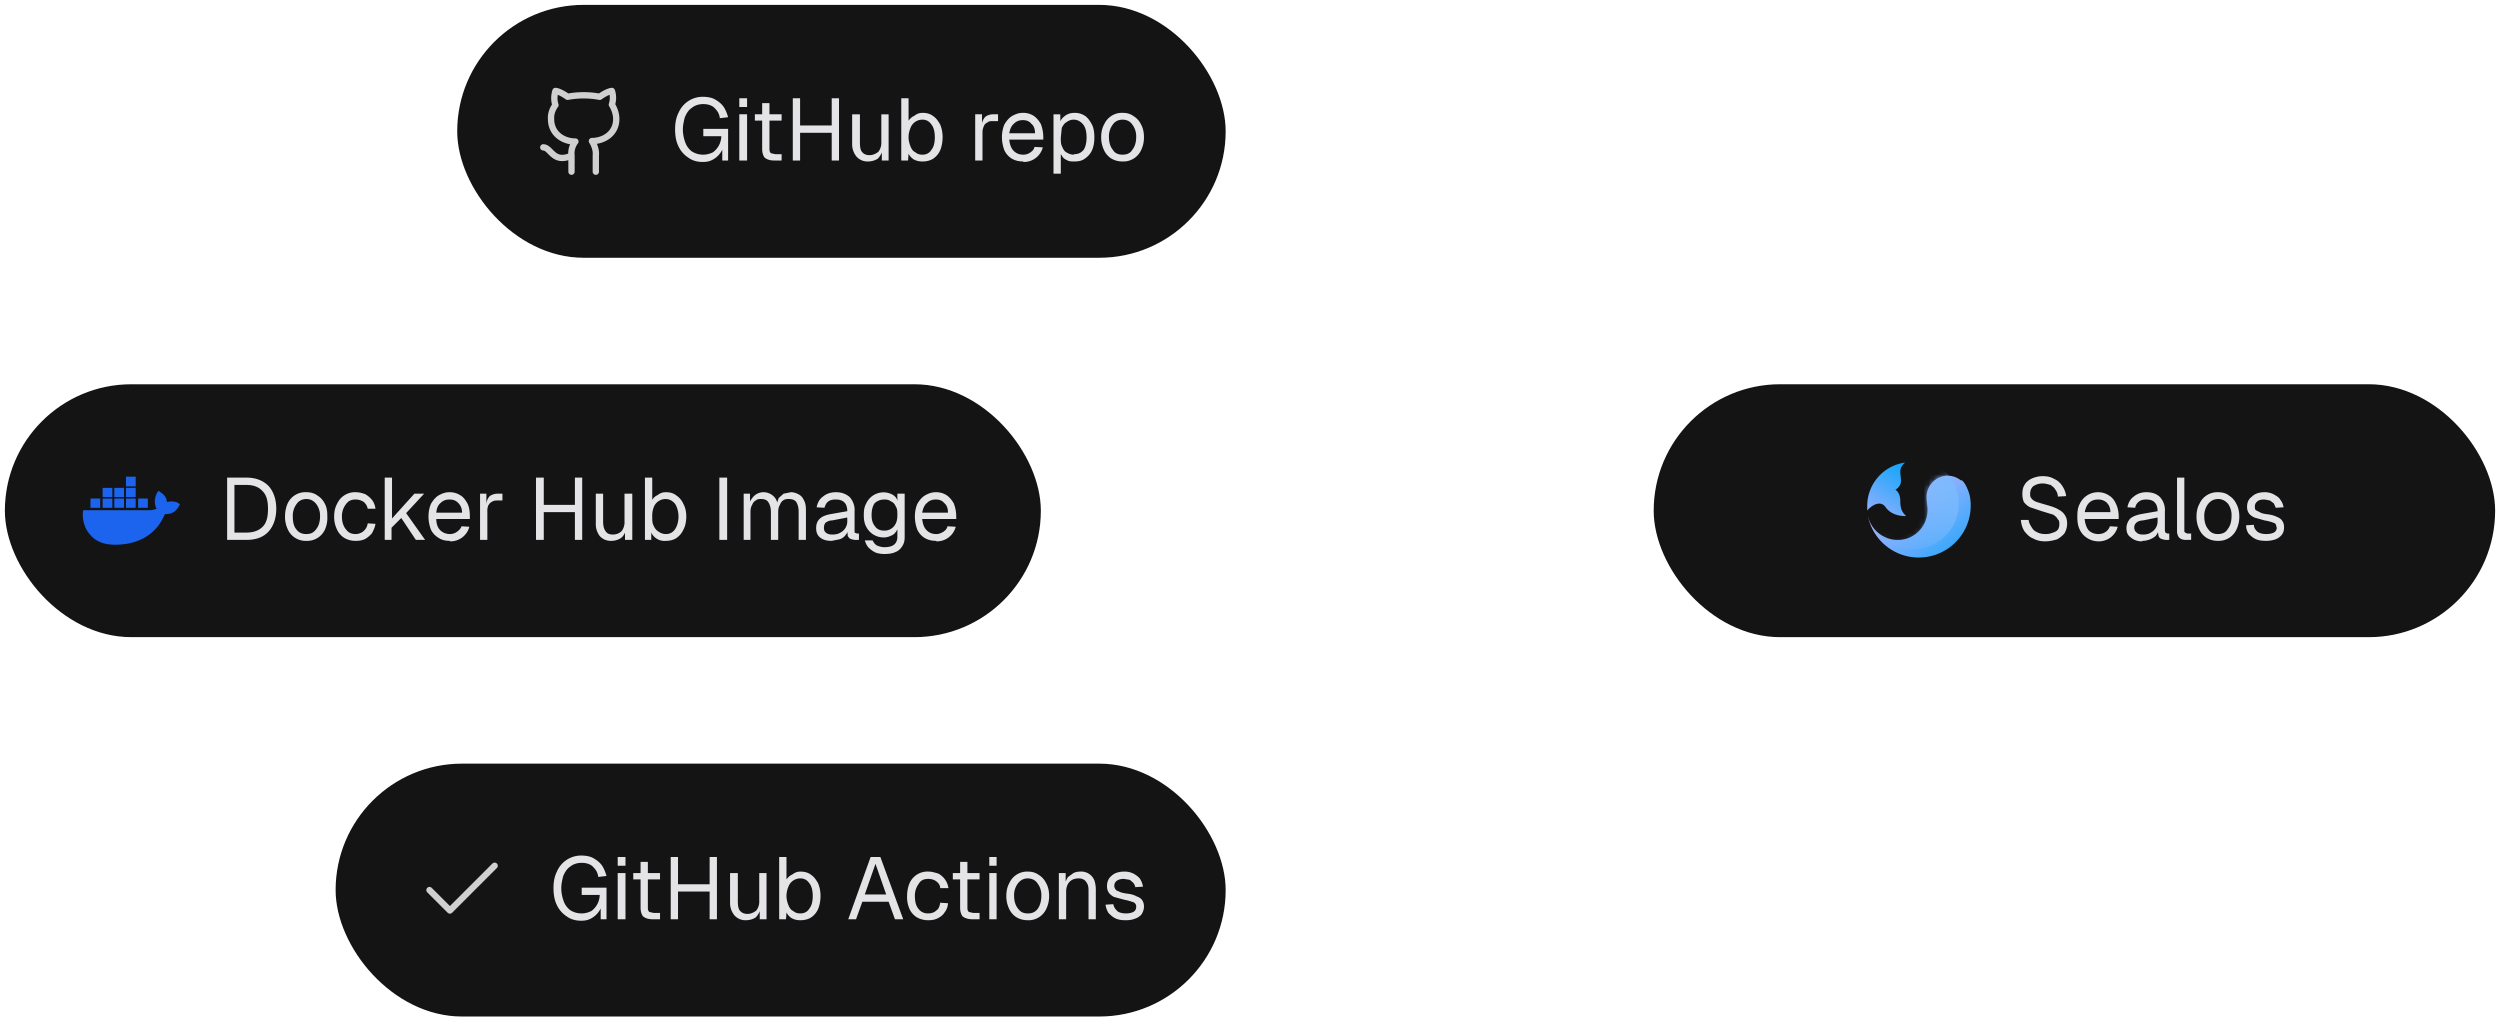 <svg xmlns="http://www.w3.org/2000/svg" fill="none" viewBox="0 0 514 210">
  <g filter="url(#a)">
    <rect width="173" height="52" x="340" y="79" fill="#141414" rx="26" />
    <path
      fill="url(#b)"
      d="M387.7 104.3c1.4 2 4.2 1.8 4.2 1.8-.7-.7-1.2-1.3-1.2-3.1s-1-2.3-1-2.3c1.7-1.1 1-2.3 1-3.7 0-.9.5-1.5 1-1.9a9 9 0 0 0-7.8 9v.9c.2-.4 2.5-2.6 3.8-.7Z"
    />
    <path
      fill="url(#c)"
      d="M403.2 98.8c-1-.8-2-1-2.8-1a4.4 4.4 0 0 0-4.3 4.2v.7l.1 1a6.3 6.3 0 0 1-.3 3.3 6.1 6.1 0 0 1-8.6 3.3c-1.6-.8-2.9-2.4-3.3-4.4A10.6 10.6 0 1 0 405 102a8 8 0 0 0-.5-1.5c-.3-.7-.6-1.3-1.2-1.8Z"
    />
    <mask
      id="d"
      width="22"
      height="18"
      x="384"
      y="97"
      maskUnits="userSpaceOnUse"
      style="mask-type: luminance"
    >
      <path
        fill="#fff"
        d="M403.2 98.8c-1-.8-2-1-2.8-1a4.4 4.4 0 0 0-4.3 4.2v.7l.1 1a6.2 6.2 0 1 1-12.2 2.2A10.6 10.6 0 1 0 405 102a8 8 0 0 0-.5-1.5c-.3-.7-.6-1.3-1.2-1.8Z"
      />
    </mask>
    <g mask="url(#d)">
      <path
        fill="url(#e)"
        d="M393.4 112.9a9.3 9.3 0 1 0 0-18.6 9.3 9.3 0 0 0 0 18.6Z"
      />
    </g>
    <path
      fill="#E4E4E7"
      d="M420.5 111.3c-1 0-1.8-.2-2.5-.6-.8-.3-1.3-.9-1.8-1.5a5 5 0 0 1-.7-2.3h1.6c0 .5.3 1 .6 1.5s.6.8 1.1 1c.5.3 1.1.4 1.8.4.6 0 1-.1 1.5-.3a2 2 0 0 0 1-.6c.2-.3.3-.7.3-1.1 0-.4 0-.8-.3-1-.2-.4-.5-.7-1-1l-2.3-.7-2.4-.8c-.6-.3-1-.7-1.3-1.1-.2-.5-.3-1-.3-1.6 0-.8.1-1.4.5-2 .3-.5.8-.9 1.4-1.2.7-.3 1.4-.5 2.3-.5 1 0 1.7.2 2.4.6.7.3 1.2.8 1.6 1.4.4.6.7 1.3.8 2.1l-1.7.1c0-.5-.2-1-.5-1.4-.2-.4-.6-.7-1-1-.5-.1-1-.3-1.6-.3-.8 0-1.4.2-2 .6-.4.4-.6.9-.6 1.5 0 .4 0 .7.3 1 .1.2.5.5 1 .7l2 .6c1.1.3 2 .6 2.6 1 .6.3 1 .7 1.3 1.2.3.5.4 1 .4 1.7s-.2 1.3-.5 1.9c-.4.5-1 1-1.6 1.3-.7.2-1.5.4-2.4.4Zm11 0c-1 0-1.8-.3-2.4-.7a4 4 0 0 1-1.5-1.7c-.4-.8-.5-1.7-.5-2.7 0-1 .1-1.9.5-2.6a4.1 4.1 0 0 1 3.8-2.4 4 4 0 0 1 2.1.6c.7.4 1.2 1 1.5 1.7.4.8.6 1.7.6 2.7v.5h-7c.1 1 .4 1.8.8 2.3.5.5 1.2.8 2 .8.7 0 1.2-.2 1.6-.5.4-.3.6-.6.8-1.1l1.6.1a4 4 0 0 1-4 3Zm-2.9-6h5.3c0-.9-.3-1.5-.8-2-.5-.4-1-.6-1.7-.6-.8 0-1.4.2-1.9.7-.4.4-.7 1-.9 2Zm11.8 6c-1 0-1.7-.3-2.3-.8-.6-.4-.9-1-.9-1.9 0-.8.3-1.4.7-1.9.5-.5 1.3-.8 2.3-1l3.4-.6c0-.8-.2-1.4-.6-1.8-.3-.4-1-.6-1.7-.6-.6 0-1.1.1-1.5.4-.4.3-.7.7-.8 1.3l-1.6-.1c.2-1 .6-1.7 1.3-2.2.7-.6 1.6-.9 2.6-.9 1.3 0 2.2.4 2.8 1a4 4 0 0 1 1 3v3.9l.1.4.4.2h.4v1.3h-.2a3.1 3.1 0 0 1-1.4-.2c-.3-.1-.5-.3-.6-.6l-.2-1.2h.2c-.1.5-.3.8-.6 1.2a4.3 4.3 0 0 1-2.7 1Zm.2-1.4c.6 0 1.2-.1 1.6-.4a2.6 2.6 0 0 0 1.4-2.4v-.7l-3 .6c-.7 0-1.2.3-1.4.5-.3.3-.4.6-.4 1s.2.8.5 1c.3.3.7.4 1.3.4Zm8.9 1.1a2 2 0 0 1-1.4-.4c-.3-.3-.5-.8-.5-1.4v-11h1.5v10.9c0 .2 0 .3.2.4l.4.2h.8v1.3h-1Zm6.5.2c-.9 0-1.6-.2-2.3-.6a4 4 0 0 1-1.5-1.7 6 6 0 0 1-.6-2.7c0-1 .2-1.9.6-2.6a4 4 0 0 1 3.8-2.4c.9 0 1.7.2 2.3.7a4 4 0 0 1 1.5 1.7c.4.7.6 1.6.6 2.6a6 6 0 0 1-.6 2.7 4 4 0 0 1-3.8 2.3Zm0-1.4c.9 0 1.6-.3 2-1 .5-.6.8-1.5.8-2.6a4 4 0 0 0-.7-2.6c-.5-.6-1.2-1-2-1-1 0-1.6.4-2.1 1a4 4 0 0 0-.8 2.6c0 1.1.3 2 .8 2.6.5.7 1.1 1 2 1Zm10 1.4c-1 0-1.7-.1-2.3-.4-.6-.3-1-.7-1.4-1.1-.3-.5-.5-1-.5-1.7l1.6-.1c0 .6.3 1 .7 1.4.4.3 1 .5 1.8.5.7 0 1.2-.1 1.6-.3.4-.2.6-.6.6-1l-.2-.7c-.1-.2-.4-.3-.7-.4a9 9 0 0 0-1.6-.4l-2.1-.6c-.6-.3-1-.6-1.2-1-.2-.3-.3-.7-.3-1.2 0-.9.3-1.6 1-2.1.6-.6 1.5-.9 2.6-.9a4 4 0 0 1 2 .5c.5.3 1 .6 1.2 1 .4.5.6 1 .7 1.6l-1.6.1-.4-.9-.8-.6-1.1-.2c-.7 0-1.2.1-1.5.4-.3.2-.5.6-.5 1 0 .3 0 .6.2.8l.8.4c.3.2.7.3 1.3.4 1 .1 1.7.3 2.3.6.5.2.9.5 1.1.9.2.3.3.7.3 1.2 0 .6-.1 1.1-.5 1.6a3 3 0 0 1-1.3.9c-.6.2-1.2.3-1.9.3Z"
    />
  </g>
  <g filter="url(#f)">
    <rect width="158" height="52" x="94" y="1" fill="#141414" rx="26" />
    <rect
      width="159"
      height="53"
      x="93.5"
      y=".5"
      stroke="#fff"
      stroke-opacity=".1"
      rx="26.5"
    />
    <path
      stroke="#fff"
      stroke-linecap="round"
      stroke-linejoin="round"
      stroke-opacity=".8"
      stroke-width="1.3"
      d="M122.5 35.3V32c.1-1-.2-2-.8-3 2.5 0 5-1.6 5-4.5 0-1-.3-2-.9-3 .3-.9.3-1.9 0-2.8 0 0-.8 0-2.5 1.2a18 18 0 0 0-6.6 0c-1.7-1.2-2.5-1.2-2.5-1.2-.3 1-.3 2 0 2.9-.6.8-1 1.9-.9 2.9 0 3 2.5 4.6 5 4.6a4 4 0 0 0-.8 2.9m0 0v3.3m0-3.3c-3.8 1.7-4.2-1.7-5.8-1.7"
    />
    <path
      fill="#E4E4E7"
      d="M144.5 33.3c-1.2 0-2.2-.3-3-.9a5.6 5.6 0 0 1-2-2.3c-.5-1-.7-2.2-.7-3.5 0-1.3.2-2.4.7-3.4a5.4 5.4 0 0 1 5-3.3c1 0 2 .2 2.6.6.7.4 1.3.9 1.7 1.5.4.6.7 1.4.9 2.1l-1.7.2c-.1-.9-.5-1.5-1-2-.5-.6-1.4-.9-2.4-.9s-1.8.3-2.4.8c-.6.4-1 1-1.4 1.9-.2.8-.4 1.6-.4 2.5 0 1 .2 1.9.5 2.7a4 4 0 0 0 1.3 1.8c.6.4 1.4.7 2.4.7.7 0 1.4-.2 2-.5a4.2 4.2 0 0 0 1.7-3.3h-3.7v-1.5h5.1V33h-1.2v-3l.2.3a4.6 4.6 0 0 1-2.3 2.6c-.6.3-1.2.4-1.9.4Zm7.5-.3v-9.5h1.6V33H152Zm0-11v-1.8h1.6V22H152Zm7.2 11c-.9 0-1.5-.2-2-.6-.3-.4-.5-1-.5-1.8v-9.4h1.5v9.3c0 .4 0 .7.3 1l.9.2h1.3V33h-1.5Zm-4-8.2v-1.3h5.5v1.3h-5.4ZM163 33V20.2h1.5v6.2l-.8-.6h8l-.7.6v-6.2h1.5V33h-1.5v-6.3l.7.6h-8l.8-.6V33H163Zm15.4.2a3 3 0 0 1-2.3-1 4 4 0 0 1-.9-2.6v-6.1h1.6v5.7c0 1 .1 1.6.4 2 .4.5.9.7 1.6.7.7 0 1.3-.3 1.8-.7a3 3 0 0 0 .6-2v-5.7h1.5V33h-1.4v-2.4l.2.2c-.2.7-.6 1.4-1 1.8-.6.4-1.3.6-2.1.6Zm11.3 0c-.7 0-1.2-.1-1.8-.4a3 3 0 0 1-1.1-1.2l-.1 1.4h-1.4V20.2h1.5v4.6c.3-.4.7-.8 1.2-1 .5-.4 1-.6 1.7-.6.8 0 1.6.2 2.2.7.6.4 1 1 1.4 1.7.3.7.5 1.6.5 2.6s-.2 2-.5 2.7a4 4 0 0 1-1.4 1.7c-.6.4-1.4.6-2.2.6Zm0-1.4c.7 0 1.4-.3 1.8-1 .5-.6.7-1.5.7-2.6 0-1-.2-2-.7-2.6-.4-.6-1-1-1.8-1a2.6 2.6 0 0 0-2.5 1.7 5 5 0 0 0-.4 2c0 .6.2 1.3.4 1.8s.5 1 1 1.2c.3.3.8.5 1.4.5Zm10.8 1.2v-9.5h1.4v2.4h-.1c.1-.9.4-1.5.8-1.9.4-.3 1-.5 1.6-.5h1v1.4h-1c-.5 0-.9 0-1.2.3-.3.1-.6.4-.7.7a3 3 0 0 0-.3 1.3V33h-1.5Zm9.9.2c-1 0-1.7-.2-2.4-.6a4 4 0 0 1-1.5-1.7c-.3-.8-.5-1.7-.5-2.7 0-1 .2-1.9.5-2.6.4-.7.9-1.3 1.5-1.7.7-.4 1.4-.7 2.3-.7a4 4 0 0 1 2.2.6c.6.4 1.1 1 1.5 1.7.3.8.5 1.7.5 2.7v.5h-7c.1 1 .4 1.8.9 2.3.5.5 1.1.8 2 .8.6 0 1.1-.2 1.5-.5.4-.3.7-.6.8-1.1l1.7.1a4 4 0 0 1-4 3Zm-2.8-5.8h5.2c0-1-.3-1.6-.8-2-.4-.5-1-.7-1.7-.7s-1.3.2-1.8.7c-.5.4-.8 1-1 2Zm9 8.3V23.5h1.4v2l-.2-.1a3 3 0 0 1 1.2-1.6c.5-.4 1.2-.6 2-.6.9 0 1.6.3 2.2.7.6.5 1 1.1 1.4 1.9.3.7.4 1.6.4 2.4 0 1-.1 1.7-.4 2.5a4 4 0 0 1-1.4 1.8c-.6.5-1.3.7-2.3.7-.5 0-1 0-1.4-.2-.4-.2-.8-.4-1-.7l-.7-1.1.3-.3v4.8h-1.6Zm4.2-4c.8 0 1.4-.2 2-.9.4-.6.6-1.5.6-2.6 0-1-.2-2-.7-2.6-.5-.6-1.1-1-2-1-.5 0-1 .2-1.4.5-.4.2-.7.6-1 1.2l-.2 2c0 .7 0 1.4.3 1.9.2.5.5 1 1 1.2.3.2.8.4 1.4.4Zm10 1.5c-.9 0-1.6-.2-2.3-.6a4 4 0 0 1-1.5-1.7 6 6 0 0 1-.6-2.7c0-1 .2-1.9.6-2.6a4 4 0 0 1 3.8-2.4c.9 0 1.6.2 2.3.7a4 4 0 0 1 1.5 1.7c.4.7.6 1.6.6 2.6a6 6 0 0 1-.6 2.7 4 4 0 0 1-3.8 2.3Zm0-1.4c.9 0 1.6-.3 2-1 .5-.6.8-1.5.8-2.6a4 4 0 0 0-.8-2.6c-.4-.6-1.1-1-2-1-.9 0-1.6.4-2 1a4 4 0 0 0-.8 2.6c0 1.1.3 2 .8 2.6.4.7 1.1 1 2 1Z"
    />
  </g>
  <g filter="url(#g)">
    <rect width="213" height="52" x="1" y="79" fill="#141414" rx="26" />
    <rect
      width="214"
      height="53"
      x=".5"
      y="78.5"
      stroke="#fff"
      stroke-opacity=".1"
      rx="26.5"
    />
    <path
      fill="#1C63ED"
      d="M28 104.4h-2.1v-1.9h2v1.9Zm0-6.4h-2.1v2h2v-2Zm2.4 4.5h-2v1.9h2v-1.9Zm-4.9-2.2h-2v1.9h2v-2Zm2.5 0h-2.1v1.9h2v-2Zm8.6 3.1c-.4-.3-1.5-.4-2.3-.2 0-.8-.5-1.5-1.3-2l-.4-.3-.3.4c-.5.9-.7 2.3-.1 3.3-.3.1-.8.3-1.5.3H17.1c-.3 1.6.2 3.7 1.4 5 1.1 1.4 2.9 2.1 5.1 2.1 5 0 8.6-2.2 10.3-6.3.6 0 2 0 2.8-1.5l.3-.5-.4-.3Zm-16-.9h-2v1.9h2v-1.9Zm2.5 0h-2v1.9h2v-1.9Zm2.4 0h-2v1.9h2v-1.9Zm-2.4-2.2h-2v1.9h2v-2Z"
    />
    <path
      fill="#E4E4E7"
      d="M46.7 111V98.2h4c1.9 0 3.4.6 4.5 1.7 1 1.1 1.6 2.7 1.6 4.7s-.6 3.6-1.6 4.7-2.5 1.7-4.5 1.7h-4Zm1.5-1.5h2.4c1.5 0 2.6-.4 3.4-1.2.8-.8 1.1-2 1.1-3.7 0-1.6-.3-2.8-1.1-3.6-.8-.9-1.9-1.3-3.4-1.3h-2.4v9.8Zm14.8 1.7a4 4 0 0 1-3.8-2.3 6 6 0 0 1-.6-2.7c0-1 .2-1.9.5-2.6a4 4 0 0 1 3.9-2.4c.9 0 1.6.2 2.3.7a4 4 0 0 1 1.5 1.7c.4.7.5 1.6.5 2.6a6 6 0 0 1-.5 2.7 4 4 0 0 1-3.8 2.3Zm0-1.4c.9 0 1.5-.3 2-1 .5-.6.8-1.5.8-2.6a4 4 0 0 0-.8-2.6c-.5-.6-1.1-1-2-1-.9 0-1.6.4-2 1a4 4 0 0 0-.8 2.6c0 1.1.2 2 .7 2.6.5.7 1.2 1 2 1Zm10.1 1.4c-.9 0-1.6-.2-2.3-.6a4 4 0 0 1-1.5-1.7 6 6 0 0 1-.6-2.7c0-1 .2-1.9.6-2.6a4 4 0 0 1 3.8-2.4c.8 0 1.4.2 2 .4.5.3 1 .7 1.4 1.2.3.4.6 1 .7 1.8h-1.6c-.1-.6-.4-1-.8-1.4-.5-.3-1-.5-1.7-.5-.9 0-1.5.3-2 1a4 4 0 0 0-.8 2.5c0 1.1.3 2 .8 2.6.5.7 1.1 1 2 1a2.5 2.5 0 0 0 2.5-2.2l1.6.1c-.1.7-.4 1.3-.7 1.9-.4.5-.9.9-1.4 1.2-.6.3-1.2.4-2 .4Zm6-.2V98.2h1.5v8.4l4.6-5.1h2l-3.7 4 3.9 5.5h-1.9l-3-4.5-2 2v2.5H79Zm13.4.2c-1 0-1.7-.2-2.3-.6a4 4 0 0 1-1.6-1.7c-.3-.8-.5-1.7-.5-2.7 0-1 .2-1.9.5-2.6.4-.7.9-1.3 1.5-1.7.7-.4 1.4-.7 2.3-.7a4 4 0 0 1 2.2.6c.7.4 1.1 1 1.5 1.7.4.8.5 1.7.5 2.7v.5h-6.9c0 1 .3 1.8.8 2.3.5.5 1.2.8 2 .8.6 0 1.1-.2 1.5-.5.4-.3.7-.6.9-1.1l1.6.1a4 4 0 0 1-4 3Zm-2.8-5.8H95c0-1-.4-1.6-.8-2-.5-.5-1-.7-1.8-.7-.7 0-1.3.2-1.8.7-.5.4-.8 1-.9 2Zm9 5.6v-9.5h1.3v2.4c0-.9.3-1.5.7-1.9.4-.3 1-.5 1.6-.5h1v1.4h-1c-.4 0-.8 0-1.2.3-.3.1-.5.4-.7.7a3 3 0 0 0-.2 1.3v5.8h-1.5Zm11.5 0V98.2h1.6v6.2l-.8-.6h8l-.8.6v-6.2h1.5V111h-1.5v-6.3l.8.6h-8l.8-.6v6.3h-1.6Zm15.4.2a3 3 0 0 1-2.3-1 4 4 0 0 1-.8-2.6v-6.1h1.5v5.7c0 1 .2 1.6.5 2 .3.5.8.7 1.5.7.8 0 1.4-.3 1.8-.7a3 3 0 0 0 .6-2v-5.7h1.6v9.5h-1.5v-2.4l.2.2c-.1.7-.5 1.4-1 1.8-.6.4-1.3.6-2 .6Zm11.3 0a3 3 0 0 1-3-1.7v1.5h-1.3V98.2h1.5v4.6c.2-.4.6-.8 1.1-1 .5-.4 1-.6 1.7-.6.9 0 1.6.2 2.2.7.6.4 1.1 1 1.4 1.7.4.7.6 1.6.6 2.6s-.2 2-.6 2.7a4 4 0 0 1-1.4 1.7c-.6.4-1.3.6-2.2.6Zm0-1.4c.8 0 1.4-.3 1.9-1 .4-.6.7-1.5.7-2.6 0-1-.3-2-.7-2.6-.5-.6-1.1-1-2-1a2.6 2.6 0 0 0-2.4 1.7 5 5 0 0 0-.3 2c0 .7 0 1.3.3 1.8.2.5.6 1 1 1.2.4.3.9.5 1.5.5Zm11 1.2V98.2h1.6V111H148Zm5 0v-9.5h1.3v2.4l-.2-.1c.1-.5.3-1 .6-1.3a2.8 2.8 0 0 1 2.3-1.3 3 3 0 0 1 2 .7c.6.5.9 1.1 1 2h-.3l.5-1.5 1-.9 1.5-.3c.6 0 1.2.2 1.7.5s.8.7 1 1.2c.3.5.4 1.2.4 2v6.1h-1.5v-5.8c0-.9-.2-1.5-.5-2-.3-.4-.8-.6-1.5-.6-.4 0-.8 0-1.2.3-.3.2-.5.5-.7 1-.2.3-.3.8-.3 1.4v5.7h-1.5v-5.7c0-.9-.2-1.5-.5-2s-.8-.7-1.5-.7c-.4 0-.8 0-1.1.3-.4.2-.6.5-.8 1-.2.3-.3.8-.3 1.4v5.7h-1.5Zm18 .2c-.9 0-1.7-.2-2.3-.7-.5-.4-.8-1-.8-1.9 0-.8.2-1.4.7-1.9.5-.5 1.2-.8 2.3-1l3.4-.6c0-.8-.2-1.4-.6-1.8-.4-.4-1-.6-1.7-.6s-1.2.1-1.6.4c-.4.3-.6.7-.8 1.3l-1.6-.1c.2-1 .6-1.7 1.3-2.2.7-.6 1.6-.9 2.7-.9 1.2 0 2.1.4 2.8 1a4 4 0 0 1 1 3v4.3l.5.2h.4v1.3h-.3a3.1 3.1 0 0 1-1.4-.2c-.3-.1-.4-.3-.6-.6l-.1-1.2h.1c0 .5-.3.8-.6 1.2-.3.3-.7.6-1.2.7l-1.5.3Zm.2-1.3c.7 0 1.2-.1 1.7-.4a2.6 2.6 0 0 0 1.4-2.4v-.7l-3.1.6c-.7 0-1.1.3-1.4.5-.2.3-.3.6-.3 1s.1.8.4 1c.3.3.8.4 1.3.4Zm10.7 4c-.6 0-1.3-.1-1.8-.3-.6-.3-1-.6-1.4-1-.4-.4-.6-.9-.8-1.5h1.6c.2.4.4.7.8 1 .4.2 1 .4 1.6.4 1 0 1.6-.2 2-.5.5-.4.7-1 .7-1.6v-1.6c-.2.5-.6 1-1 1.2-.6.3-1.1.5-1.8.5a4 4 0 0 1-3.6-2.2c-.4-.7-.5-1.5-.5-2.4 0-1 .1-1.7.5-2.4a3.9 3.9 0 0 1 5.4-1.8c.5.3.9.7 1 1.3v-1.5h1.5v8.9c0 .7-.1 1.3-.5 1.9-.3.5-.8 1-1.4 1.2-.6.3-1.4.4-2.3.4Zm0-4.8c.8 0 1.5-.3 2-.9.5-.6.7-1.3.7-2.3 0-.7 0-1.3-.3-1.7-.2-.5-.5-.9-1-1.1-.4-.3-.8-.4-1.4-.4-.8 0-1.5.3-2 .8-.4.6-.6 1.4-.6 2.4s.2 1.7.7 2.3c.4.6 1 .9 2 .9Zm10.7 2.1c-1 0-1.7-.2-2.4-.6a4 4 0 0 1-1.5-1.7c-.3-.8-.5-1.7-.5-2.7 0-1 .2-1.9.5-2.6.4-.7.9-1.3 1.5-1.7.7-.4 1.4-.7 2.3-.7a4 4 0 0 1 2.2.6c.6.4 1.1 1 1.5 1.7.3.8.5 1.7.5 2.7v.5h-7c.1 1 .4 1.8.9 2.3.5.5 1.1.8 2 .8.6 0 1-.2 1.5-.5.4-.3.7-.6.8-1.1l1.7.1a4 4 0 0 1-4 3Zm-2.8-5.8h5.2c0-1-.3-1.6-.8-2-.4-.5-1-.7-1.7-.7s-1.3.2-1.8.7c-.5.4-.8 1-1 2Z"
    />
  </g>
  <g filter="url(#h)">
    <rect width="183" height="52" x="69" y="157" fill="#141414" rx="26" />
    <rect
      width="184"
      height="53"
      x="68.5"
      y="156.5"
      stroke="#fff"
      stroke-opacity=".1"
      rx="26.5"
    />
    <path
      stroke="#fff"
      stroke-linecap="round"
      stroke-linejoin="round"
      stroke-opacity=".8"
      stroke-width="1.3"
      d="m101.7 178-9.2 9.2-4.2-4.2"
    />
    <path
      fill="#E4E4E7"
      d="M119.5 189.3c-1.2 0-2.2-.3-3-.9a5.6 5.6 0 0 1-2-2.3c-.5-1-.7-2.2-.7-3.5 0-1.3.2-2.4.7-3.4a5.4 5.4 0 0 1 5-3.3c1 0 2 .2 2.6.6.7.4 1.3.9 1.7 1.5.4.6.7 1.4.9 2.1l-1.7.2c-.1-.9-.5-1.5-1-2-.5-.6-1.4-.9-2.4-.9s-1.8.3-2.4.8c-.6.4-1 1-1.4 1.9-.2.8-.4 1.6-.4 2.5 0 1 .2 1.9.5 2.7a4 4 0 0 0 1.3 1.8c.6.4 1.4.7 2.4.7.7 0 1.4-.2 2-.5a4.2 4.2 0 0 0 1.7-3.3h-3.7v-1.5h5.1v6.5h-1.2v-3l.2.3a4.6 4.6 0 0 1-2.3 2.6c-.6.3-1.2.4-1.9.4Zm7.5-.3v-9.5h1.6v9.5H127Zm0-11v-1.8h1.6v1.8H127Zm7.2 11c-.9 0-1.5-.2-2-.6-.3-.4-.5-1-.5-1.8v-9.4h1.5v9.3c0 .4 0 .7.3 1l.9.2h1.3v1.3h-1.5Zm-4-8.2v-1.3h5.5v1.3h-5.4Zm7.7 8.2v-12.8h1.5v6.2l-.8-.6h8l-.7.6v-6.2h1.5V189h-1.5v-6.3l.7.6h-8l.8-.6v6.3H138Zm15.4.2a3 3 0 0 1-2.3-1 4 4 0 0 1-.9-2.6v-6.1h1.6v5.7c0 1 .1 1.6.4 2 .4.5.9.7 1.6.7.7 0 1.3-.3 1.8-.7a3 3 0 0 0 .6-2v-5.7h1.5v9.5h-1.4v-2.4l.2.2c-.2.7-.6 1.4-1 1.8-.6.4-1.3.6-2.1.6Zm11.3 0c-.7 0-1.2-.1-1.8-.4a3 3 0 0 1-1.1-1.2l-.1 1.4h-1.4v-12.8h1.5v4.6c.3-.4.7-.8 1.2-1 .5-.4 1-.6 1.7-.6.8 0 1.6.2 2.2.7.6.4 1 1 1.4 1.7.3.7.5 1.6.5 2.6s-.2 2-.5 2.7a4 4 0 0 1-1.4 1.7c-.6.4-1.4.6-2.2.6Zm0-1.4c.7 0 1.4-.3 1.8-1 .5-.6.7-1.5.7-2.6 0-1-.2-2-.7-2.6-.4-.6-1-1-1.8-1a2.6 2.6 0 0 0-2.5 1.7 5 5 0 0 0-.4 2c0 .6.2 1.3.4 1.8s.5 1 1 1.2c.3.3.8.5 1.4.5Zm9.8 1.2 4.6-12.8h2l4.7 12.8H184l-1.3-3.6h-5.4L176 189h-1.6Zm3.4-5.1h4.4l-2.2-6.3-2.2 6.3Zm13 5.3c-.8 0-1.6-.2-2.3-.6a4 4 0 0 1-1.5-1.7 6 6 0 0 1-.5-2.7c0-1 .2-1.9.5-2.6a4 4 0 0 1 3.9-2.4c.7 0 1.3.2 2 .4a4 4 0 0 1 2.1 3h-1.7c0-.6-.3-1-.8-1.4-.4-.3-1-.5-1.6-.5-1 0-1.6.3-2 1a4 4 0 0 0-.8 2.5c0 1.1.2 2 .7 2.6.5.7 1.2 1 2 1 .7 0 1.3-.2 1.7-.6.5-.3.7-.9.8-1.6l1.6.1c0 .7-.3 1.4-.7 1.9-.3.5-.8.9-1.4 1.2-.6.3-1.2.4-2 .4Zm9.1-.2c-.8 0-1.5-.2-2-.6-.3-.4-.5-1-.5-1.8v-9.4h1.5v9.3c0 .4 0 .7.3 1l.9.2h1.3v1.3H200Zm-4-8.2v-1.3h5.5v1.3H196Zm7.5 8.2v-9.5h1.5v9.5h-1.5Zm0-11v-1.8h1.5v1.8h-1.6Zm8 11.2c-1 0-1.7-.2-2.4-.6a4 4 0 0 1-1.5-1.7 6 6 0 0 1-.6-2.7c0-1 .2-1.9.6-2.6a4 4 0 0 1 3.8-2.4c.9 0 1.6.2 2.3.7a4 4 0 0 1 1.5 1.7c.4.7.6 1.6.6 2.6a6 6 0 0 1-.6 2.7 4 4 0 0 1-3.8 2.3Zm0-1.4c.8 0 1.5-.3 2-1 .4-.6.7-1.5.7-2.6a4 4 0 0 0-.8-2.6c-.4-.6-1.1-1-2-1-.9 0-1.5.4-2 1a4 4 0 0 0-.8 2.6c0 1.1.3 2 .8 2.6.5.7 1.1 1 2 1Zm6.3 1.2v-9.5h1.4v2.4l-.1-.2c.1-.5.3-1 .6-1.4l1.1-.8c.4-.2.9-.3 1.4-.3a2.9 2.9 0 0 1 2.9 1.8c.2.6.3 1.2.3 1.9v6.1h-1.5v-5.7c0-.6 0-1-.2-1.5-.2-.4-.4-.7-.7-.9a2 2 0 0 0-1.1-.3c-.8 0-1.4.2-1.9.7-.4.4-.7 1.1-.7 2v5.7h-1.5Zm13.8.2c-.9 0-1.6-.1-2.2-.4-.6-.3-1-.7-1.4-1.1-.3-.5-.5-1-.6-1.7l1.6-.1c.1.6.4 1 .8 1.4.3.3 1 .5 1.8.5.6 0 1.1-.1 1.5-.3.4-.2.6-.6.6-1 0-.3 0-.5-.2-.7-.1-.2-.3-.3-.7-.4a9 9 0 0 0-1.5-.4l-2.2-.6c-.5-.3-.9-.6-1.1-1-.2-.3-.3-.7-.3-1.2 0-.9.3-1.6.9-2.1.6-.6 1.5-.9 2.7-.9a4 4 0 0 1 2 .5c.5.3.9.6 1.2 1 .3.5.5 1 .6 1.6l-1.6.1c0-.3-.2-.6-.4-.9l-.7-.6-1.2-.2c-.6 0-1.1.1-1.5.4-.3.2-.5.6-.5 1 0 .3.1.6.3.8.1.2.4.3.7.4.3.2.8.3 1.4.4 1 .1 1.7.3 2.2.6.6.2 1 .5 1.2.9.2.3.3.7.3 1.2 0 .6-.2 1.1-.5 1.6a3 3 0 0 1-1.4.9c-.5.2-1.1.3-1.8.3Z"
    />
  </g>
  <defs>
    <filter
      id="a"
      width="175"
      height="54"
      x="339"
      y="78"
      color-interpolation-filters="sRGB"
      filterUnits="userSpaceOnUse"
    >
      <feFlood flood-opacity="0" result="BackgroundImageFix" />
      <feBlend in="SourceGraphic" in2="BackgroundImageFix" result="shape" />
      <feColorMatrix
        in="SourceAlpha"
        result="hardAlpha"
        values="0 0 0 0 0 0 0 0 0 0 0 0 0 0 0 0 0 0 127 0"
      />
      <feOffset />
      <feGaussianBlur stdDeviation="4" />
      <feComposite in2="hardAlpha" k2="-1" k3="1" operator="arithmetic" />
      <feColorMatrix
        values="0 0 0 0 0.997 0 0 0 0 0.998 0 0 0 0 1 0 0 0 0.25 0"
      />
      <feBlend in2="shape" result="effect1_innerShadow_565_33591" />
    </filter>
    <filter
      id="f"
      width="160"
      height="54"
      x="93"
      y="0"
      color-interpolation-filters="sRGB"
      filterUnits="userSpaceOnUse"
    >
      <feFlood flood-opacity="0" result="BackgroundImageFix" />
      <feBlend in="SourceGraphic" in2="BackgroundImageFix" result="shape" />
      <feColorMatrix
        in="SourceAlpha"
        result="hardAlpha"
        values="0 0 0 0 0 0 0 0 0 0 0 0 0 0 0 0 0 0 127 0"
      />
      <feOffset />
      <feGaussianBlur stdDeviation="4" />
      <feComposite in2="hardAlpha" k2="-1" k3="1" operator="arithmetic" />
      <feColorMatrix
        values="0 0 0 0 0.997 0 0 0 0 0.998 0 0 0 0 1 0 0 0 0.25 0"
      />
      <feBlend in2="shape" result="effect1_innerShadow_565_33591" />
    </filter>
    <filter
      id="g"
      width="215"
      height="54"
      x="0"
      y="78"
      color-interpolation-filters="sRGB"
      filterUnits="userSpaceOnUse"
    >
      <feFlood flood-opacity="0" result="BackgroundImageFix" />
      <feBlend in="SourceGraphic" in2="BackgroundImageFix" result="shape" />
      <feColorMatrix
        in="SourceAlpha"
        result="hardAlpha"
        values="0 0 0 0 0 0 0 0 0 0 0 0 0 0 0 0 0 0 127 0"
      />
      <feOffset />
      <feGaussianBlur stdDeviation="4" />
      <feComposite in2="hardAlpha" k2="-1" k3="1" operator="arithmetic" />
      <feColorMatrix
        values="0 0 0 0 0.997 0 0 0 0 0.998 0 0 0 0 1 0 0 0 0.25 0"
      />
      <feBlend in2="shape" result="effect1_innerShadow_565_33591" />
    </filter>
    <filter
      id="h"
      width="185"
      height="54"
      x="68"
      y="156"
      color-interpolation-filters="sRGB"
      filterUnits="userSpaceOnUse"
    >
      <feFlood flood-opacity="0" result="BackgroundImageFix" />
      <feBlend in="SourceGraphic" in2="BackgroundImageFix" result="shape" />
      <feColorMatrix
        in="SourceAlpha"
        result="hardAlpha"
        values="0 0 0 0 0 0 0 0 0 0 0 0 0 0 0 0 0 0 127 0"
      />
      <feOffset />
      <feGaussianBlur stdDeviation="4" />
      <feComposite in2="hardAlpha" k2="-1" k3="1" operator="arithmetic" />
      <feColorMatrix
        values="0 0 0 0 0.997 0 0 0 0 0.998 0 0 0 0 1 0 0 0 0.25 0"
      />
      <feBlend in2="shape" result="effect1_innerShadow_565_33591" />
    </filter>
    <linearGradient
      id="b"
      x1="390.3"
      x2="381.4"
      y1="93.9"
      y2="107.9"
      gradientUnits="userSpaceOnUse"
    >
      <stop stop-color="#0AA3F9" />
      <stop offset="1" stop-color="#B5B4FF" />
    </linearGradient>
    <linearGradient
      id="c"
      x1="408.3"
      x2="394.1"
      y1="115.4"
      y2="97.2"
      gradientUnits="userSpaceOnUse"
    >
      <stop stop-color="#0AA3F9" />
      <stop offset="1" stop-color="#B5B4FF" />
    </linearGradient>
    <linearGradient
      id="e"
      x1="399.9"
      x2="383.6"
      y1="94.3"
      y2="109.7"
      gradientUnits="userSpaceOnUse"
    >
      <stop stop-color="#7ABBFD" />
      <stop offset="1" stop-color="#7ABBFD" stop-opacity="0" />
    </linearGradient>
  </defs>
</svg>

